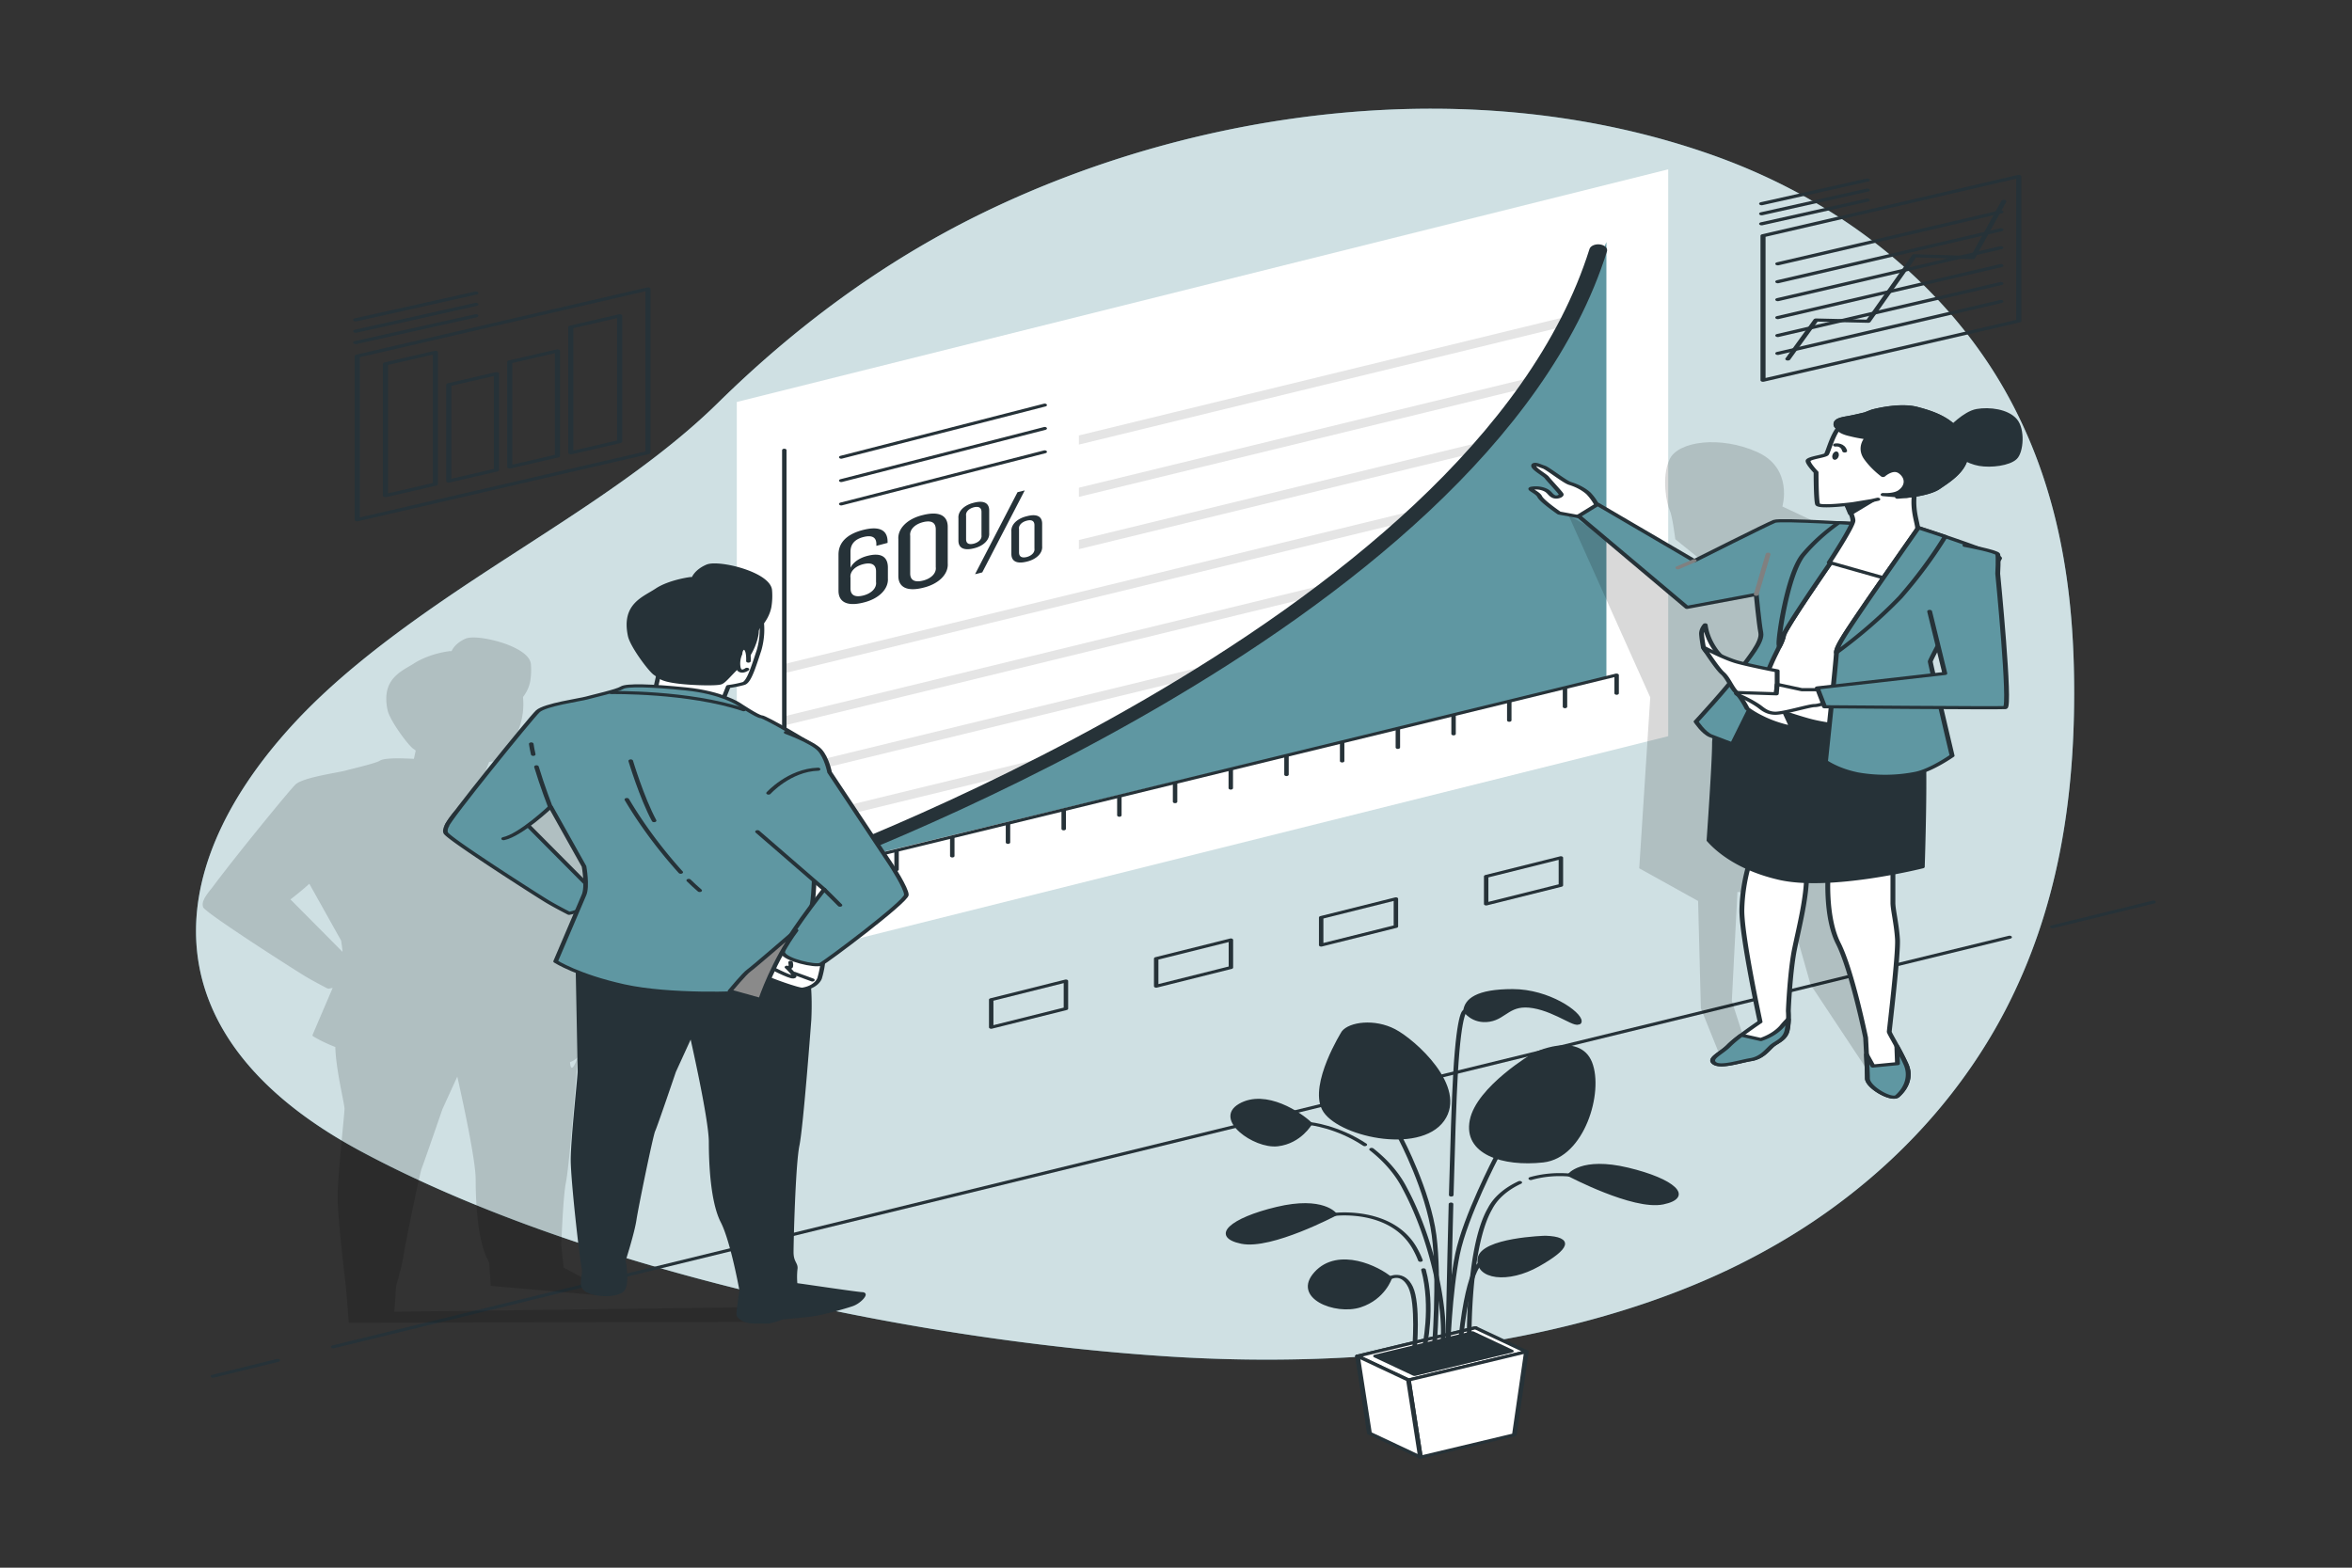 <?xml version="1.0" encoding="UTF-8" standalone="no"?>
<svg
   viewBox="0 0 600 400"
   version="1.1"
   id="svg111"
   width="600"
   height="400"
   xmlns="http://www.w3.org/2000/svg"
   xmlns:svg="http://www.w3.org/2000/svg">
  <rect x="0" y="0" width="600" height="400" fill="#333333" stroke="none"/>
  <defs
     id="defs111" />
  <g
     id="freepik--background-simple--inject-626"
     transform="matrix(1.149,0,0,0.768,12.443,11.463)">
    <path
       d="m 397.31,385 c 16.55,-18.42 28.9,-40.77 37.07,-64.25 11.65,-33.5 15.25,-69.34 15.3,-104.81 0.06,-34.4 -3.25,-69.29 -15.48,-101.43 C 421.97,82.37 400.07,53 369.72,36.78 316.29,8.3 254.72,21.33 207.42,55.78 184.14,72.73 164.7,95.19 148.57,118.92 131.24,144.41 107,164.25 85.76,186.35 73.79,198.8 62.5,212 53.54,226.86 c -29.27,48.49 -30.9,103.21 15.7,140.67 47.36,38.06 119.76,62.55 179.64,68.23 43.54,4.13 89.5,-3.88 124.93,-29.52 A 149.13,149.13 0 0 0 397.31,385 Z"
       style="fill:#5f97a2"
       id="path1" />
    <path
       d="m 397.31,385 c 16.55,-18.42 28.9,-40.77 37.07,-64.25 11.65,-33.5 15.25,-69.34 15.3,-104.81 0.06,-34.4 -3.25,-69.29 -15.48,-101.43 C 421.97,82.37 400.07,53 369.72,36.78 316.29,8.3 254.72,21.33 207.42,55.78 184.14,72.73 164.7,95.19 148.57,118.92 131.24,144.41 107,164.25 85.76,186.35 73.79,198.8 62.5,212 53.54,226.86 c -29.27,48.49 -30.9,103.21 15.7,140.67 47.36,38.06 119.76,62.55 179.64,68.23 43.54,4.13 89.5,-3.88 124.93,-29.52 A 149.13,149.13 0 0 0 397.31,385 Z"
       style="opacity:0.7;fill:#ffffff"
       id="path2" />
  </g>
  <g
     id="freepik--Floor--inject-626"
     transform="matrix(1.184,0,0,0.768,1.138,11.463)">
    <line
       x1="441.23"
       y1="292.98"
       x2="463.02"
       y2="284.76"
       style="fill:none;stroke:#263238;stroke-linecap:round;stroke-linejoin:round"
       id="line2" />
    <line
       x1="70.82"
       y1="432.54"
       x2="432.02"
       y2="296.44"
       style="fill:none;stroke:#263238;stroke-linecap:round;stroke-linejoin:round"
       id="line3" />
    <line
       x1="44.93"
       y1="442.3"
       x2="58.87"
       y2="437.04"
       style="fill:none;stroke:#263238;stroke-linecap:round;stroke-linejoin:round"
       id="line4" />
  </g>
  <g
     id="freepik--chart-5--inject-626"
     transform="matrix(1.136,0,0,0.753,8.788,16.534)">
    <polygon
       points="366.88,227.5 157.72,306.34 157.72,114.25 366.88,35.42 "
       style="fill:#ffffff"
       id="polygon4" />
    <path
       d="M 191.58,161.59 V 162 l -2.52,1 v -0.62 c 0,-2.18 -0.9,-3.12 -2.87,-2.38 -1.97,0.74 -2.94,2.43 -2.94,5 v 5.42 a 6.43,6.43 0 0 1 3.91,-4.06 c 3.11,-1.17 4.49,0.55 4.49,4 v 3.67 a 8.31,8.31 0 0 1 -5.53,8.2 c -3.73,1.41 -5.56,-0.32 -5.56,-4 v -12.31 c 0,-3.84 1.73,-6.87 5.56,-8.32 3.83,-1.45 5.46,0.29 5.46,3.99 z m -8.33,12.2 v 3.63 c 0,2.17 0.9,3.15 2.87,2.41 a 4.48,4.48 0 0 0 2.87,-4.58 v -3.63 c 0,-2.17 -0.93,-3.14 -2.87,-2.41 a 4.46,4.46 0 0 0 -2.87,4.58 z"
       style="fill:#263238"
       id="path4" />
    <path
       d="m 194,160.73 a 8.26,8.26 0 0 1 5.53,-8.17 c 3.73,-1.41 5.56,0.28 5.56,4 V 169 a 8.31,8.31 0 0 1 -5.56,8.21 c -3.7,1.4 -5.53,-0.33 -5.53,-4 z m 2.66,11.64 c 0,2.18 0.93,3.14 2.87,2.41 a 4.44,4.44 0 0 0 2.87,-4.57 v -12.79 c 0,-2.21 -0.9,-3.19 -2.87,-2.44 a 4.49,4.49 0 0 0 -2.87,4.6 z"
       style="fill:#263238"
       id="path5" />
    <path
       d="m 214.4,151 v 7.64 a 5.23,5.23 0 0 1 -3.46,5.21 c -2.35,0.88 -3.45,-0.26 -3.45,-2.61 v -7.63 a 5.24,5.24 0 0 1 3.45,-5.21 c 2.35,-0.94 3.46,0.23 3.46,2.6 z m -5.19,1.85 v 7.88 c 0,1.31 0.49,2 1.73,1.53 a 2.76,2.76 0 0 0 1.73,-2.83 v -7.93 c 0,-1.32 -0.52,-2 -1.73,-1.56 a 2.77,2.77 0 0 0 -1.73,2.86 z m 13.17,-8.63 -9.54,27.78 -1.62,0.61 9.54,-27.79 z m 3.91,11.32 v 7.6 a 5.19,5.19 0 0 1 -3.46,5.21 c -2.35,0.89 -3.45,-0.25 -3.45,-2.6 v -7.61 a 5.2,5.2 0 0 1 3.45,-5.17 c 2.39,-0.97 3.46,0.2 3.46,2.52 z m -5.19,1.85 v 7.84 c 0,1.32 0.52,2 1.73,1.56 a 2.79,2.79 0 0 0 1.73,-2.86 V 156 c 0,-1.31 -0.52,-2 -1.73,-1.52 a 2.75,2.75 0 0 0 -1.73,2.86 z"
       style="fill:#263238"
       id="path6" />
    <polygon
       points="352.9,188.38 168.2,256.26 168.2,259.37 352.9,191.49 "
       style="fill:#e5e5e5"
       id="polygon6" />
    <polygon
       points="352.9,170.66 168.2,238.55 168.2,241.65 352.9,173.77 "
       style="fill:#e5e5e5"
       id="polygon7" />
    <polygon
       points="352.9,152.95 168.2,220.83 168.2,223.94 352.9,156.05 "
       style="fill:#e5e5e5"
       id="polygon8" />
    <polygon
       points="352.9,135.23 168.2,203.12 168.2,206.22 352.9,138.34 "
       style="fill:#e5e5e5"
       id="polygon9" />
    <polygon
       points="234.54,161.02 234.54,164.12 352.9,120.62 352.9,117.52 "
       style="fill:#e5e5e5"
       id="polygon10" />
    <polygon
       points="234.54,143.3 234.54,146.41 352.9,102.91 352.9,99.8 "
       style="fill:#e5e5e5"
       id="polygon11" />
    <polygon
       points="234.54,125.59 234.54,128.69 352.9,85.19 352.9,82.08 "
       style="fill:#e5e5e5"
       id="polygon12" />
    <path
       d="m 353,60.07 c -3.23,12.16 -10.18,35.79 -19.81,55.05 -13.6,27.2 -55.85,78.68 -85.48,103.94 -29.63,25.26 -78.93,55.56 -78.93,55.56 l 184.22,-67 z"
       style="fill:#5f97a2"
       id="path12" />
    <path
       d="m 169.92,274 c 0,0 154.45,-82.48 181.24,-211.17"
       style="fill:none;stroke:#263238;stroke-width:4px;stroke-linecap:round;stroke-linejoin:round"
       id="path13" />
    <line
       x1="168.39"
       y1="130.59"
       x2="168.39"
       y2="282.02"
       style="fill:none;stroke:#263238;stroke-linecap:round;stroke-linejoin:round"
       id="line13" />
    <line
       x1="162.65"
       y1="277.57"
       x2="354.97"
       y2="206.89"
       style="fill:none;stroke:#263238;stroke-linecap:round;stroke-linejoin:round"
       id="line14" />
    <line
       x1="181.1"
       y1="271.1"
       x2="181.1"
       y2="277.28"
       style="fill:none;stroke:#263238;stroke-linecap:round;stroke-linejoin:round"
       id="line15" />
    <line
       x1="193.6"
       y1="266.5"
       x2="193.6"
       y2="272.69"
       style="fill:none;stroke:#263238;stroke-linecap:round;stroke-linejoin:round"
       id="line16" />
    <line
       x1="206.11"
       y1="261.91"
       x2="206.11"
       y2="268.09"
       style="fill:none;stroke:#263238;stroke-linecap:round;stroke-linejoin:round"
       id="line17" />
    <line
       x1="218.62"
       y1="257.31"
       x2="218.62"
       y2="263.49"
       style="fill:none;stroke:#263238;stroke-linecap:round;stroke-linejoin:round"
       id="line18" />
    <line
       x1="231.13"
       y1="252.71"
       x2="231.13"
       y2="258.9"
       style="fill:none;stroke:#263238;stroke-linecap:round;stroke-linejoin:round"
       id="line19" />
    <line
       x1="243.63"
       y1="248.12"
       x2="243.63"
       y2="254.3"
       style="fill:none;stroke:#263238;stroke-linecap:round;stroke-linejoin:round"
       id="line20" />
    <line
       x1="256.14"
       y1="243.52"
       x2="256.14"
       y2="249.7"
       style="fill:none;stroke:#263238;stroke-linecap:round;stroke-linejoin:round"
       id="line21" />
    <line
       x1="268.65"
       y1="238.92"
       x2="268.65"
       y2="245.1"
       style="fill:none;stroke:#263238;stroke-linecap:round;stroke-linejoin:round"
       id="line22" />
    <line
       x1="281.16"
       y1="234.32"
       x2="281.16"
       y2="240.51"
       style="fill:none;stroke:#263238;stroke-linecap:round;stroke-linejoin:round"
       id="line23" />
    <line
       x1="293.66"
       y1="229.73"
       x2="293.66"
       y2="235.91"
       style="fill:none;stroke:#263238;stroke-linecap:round;stroke-linejoin:round"
       id="line24" />
    <line
       x1="306.17"
       y1="225.13"
       x2="306.17"
       y2="231.31"
       style="fill:none;stroke:#263238;stroke-linecap:round;stroke-linejoin:round"
       id="line25" />
    <line
       x1="318.68"
       y1="220.53"
       x2="318.68"
       y2="226.72"
       style="fill:none;stroke:#263238;stroke-linecap:round;stroke-linejoin:round"
       id="line26" />
    <line
       x1="331.19"
       y1="215.94"
       x2="331.19"
       y2="222.12"
       style="fill:none;stroke:#263238;stroke-linecap:round;stroke-linejoin:round"
       id="line27" />
    <line
       x1="343.7"
       y1="211.34"
       x2="343.7"
       y2="217.52"
       style="fill:none;stroke:#263238;stroke-linecap:round;stroke-linejoin:round"
       id="line28" />
    <line
       x1="355.3"
       y1="206.79"
       x2="355.3"
       y2="212.97"
       style="fill:none;stroke:#263238;stroke-linecap:round;stroke-linejoin:round"
       id="line29" />
    <line
       x1="181.17"
       y1="132.97"
       x2="226.87"
       y2="115.3"
       style="fill:none;stroke:#263238;stroke-linecap:round;stroke-linejoin:round"
       id="line30" />
    <line
       x1="181.17"
       y1="140.89"
       x2="226.87"
       y2="123.22"
       style="fill:none;stroke:#263238;stroke-linecap:round;stroke-linejoin:round"
       id="line31" />
    <line
       x1="181.17"
       y1="148.81"
       x2="226.87"
       y2="131.14"
       style="fill:none;stroke:#263238;stroke-linecap:round;stroke-linejoin:round"
       id="line32" />
    <polygon
       points="231.63,319.82 214.85,326.14 214.85,316.78 231.63,310.45 "
       style="fill:none;stroke:#263238;stroke-linecap:round;stroke-linejoin:round"
       id="polygon32" />
    <polygon
       points="268.68,305.89 251.9,312.22 251.9,302.85 268.68,296.53 "
       style="fill:none;stroke:#263238;stroke-linecap:round;stroke-linejoin:round"
       id="polygon33" />
    <polygon
       points="305.73,291.97 288.95,298.29 288.95,288.93 305.73,282.6 "
       style="fill:none;stroke:#263238;stroke-linecap:round;stroke-linejoin:round"
       id="polygon34" />
    <polygon
       points="342.78,278.04 326,284.36 326,275 342.78,268.68 "
       style="fill:none;stroke:#263238;stroke-linecap:round;stroke-linejoin:round"
       id="polygon35" />
  </g>
  <g
     id="freepik--chart-4--inject-626"
     transform="matrix(1.292,0,0,0.795,-39.467,8.445)">
    <polygon
       points="429.15,92.38 378.65,111.41 378.65,65.03 429.15,46 "
       style="fill:none;stroke:#263238;stroke-linecap:round;stroke-linejoin:round"
       id="polygon36" />
    <line
       x1="378.38"
       y1="61.2"
       x2="399.24"
       y2="53.61"
       style="fill:none;stroke:#263238;stroke-linecap:round;stroke-linejoin:round"
       id="line36" />
    <line
       x1="378.38"
       y1="57.98"
       x2="399.24"
       y2="50.39"
       style="fill:none;stroke:#263238;stroke-linecap:round;stroke-linejoin:round"
       id="line37" />
    <line
       x1="378.38"
       y1="54.75"
       x2="399.24"
       y2="47.17"
       style="fill:none;stroke:#263238;stroke-linecap:round;stroke-linejoin:round"
       id="line38" />
    <polyline
       points="383.55 104.59 389.11 92.09 399.42 92.48 408.55 71.46 420.06 72.05 426.2 54"
       style="fill:none;stroke:#263238;stroke-linecap:round;stroke-linejoin:round"
       id="polyline38" />
    <line
       x1="381.57"
       y1="74.04"
       x2="425.61"
       y2="57.37"
       style="fill:none;stroke:#263238;stroke-linecap:round;stroke-linejoin:round"
       id="line39" />
    <line
       x1="381.57"
       y1="79.79"
       x2="425.61"
       y2="63.13"
       style="fill:none;stroke:#263238;stroke-linecap:round;stroke-linejoin:round"
       id="line40" />
    <line
       x1="381.57"
       y1="85.54"
       x2="425.61"
       y2="68.88"
       style="fill:none;stroke:#263238;stroke-linecap:round;stroke-linejoin:round"
       id="line41" />
    <line
       x1="381.57"
       y1="91.3"
       x2="425.61"
       y2="74.63"
       style="fill:none;stroke:#263238;stroke-linecap:round;stroke-linejoin:round"
       id="line42" />
    <line
       x1="381.57"
       y1="97.05"
       x2="425.61"
       y2="80.38"
       style="fill:none;stroke:#263238;stroke-linecap:round;stroke-linejoin:round"
       id="line43" />
    <line
       x1="381.57"
       y1="102.8"
       x2="425.61"
       y2="86.14"
       style="fill:none;stroke:#263238;stroke-linecap:round;stroke-linejoin:round"
       id="line44" />
  </g>
  <g
     id="freepik--chart-2--inject-626"
     transform="matrix(1.312,0,0,0.804,-19.744,7.614)">
    <polygon
       points="84.51,155.46 84.51,103.54 141.05,82.23 141.05,134.15 "
       style="fill:none;stroke:#263238;stroke-linecap:round;stroke-linejoin:round"
       id="polygon44" />
    <polygon
       points="126.04,134.24 135.54,130.66 135.54,90.75 126.04,94.33 "
       style="fill:none;stroke:#263238;stroke-linecap:round;stroke-linejoin:round"
       id="polygon45" />
    <polygon
       points="111.58,139.69 111.58,109.13 102.31,112.62 102.31,143.19 "
       style="fill:none;stroke:#263238;stroke-linecap:round;stroke-linejoin:round"
       id="polygon46" />
    <polygon
       points="114.17,105.39 114.17,138.71 123.44,135.22 123.44,101.89 "
       style="fill:none;stroke:#263238;stroke-linecap:round;stroke-linejoin:round"
       id="polygon47" />
    <polygon
       points="90,106 90,147.82 99.71,144.16 99.71,102.35 "
       style="fill:none;stroke:#263238;stroke-linecap:round;stroke-linejoin:round"
       id="polygon48" />
    <line
       x1="84.21"
       y1="99.24"
       x2="107.57"
       y2="90.75"
       style="fill:none;stroke:#263238;stroke-linecap:round;stroke-linejoin:round"
       id="line48" />
    <line
       x1="84.21"
       y1="95.64"
       x2="107.57"
       y2="87.14"
       style="fill:none;stroke:#263238;stroke-linecap:round;stroke-linejoin:round"
       id="line49" />
    <line
       x1="84.21"
       y1="92.03"
       x2="107.57"
       y2="83.53"
       style="fill:none;stroke:#263238;stroke-linecap:round;stroke-linejoin:round"
       id="line50" />
  </g>
  <g
     id="freepik--character-2--inject-626"
     transform="matrix(1.239,0,0,0.801,-16.717,0.005)">
    <path
       d="m 336.48,164.23 0.18,0.64 16.61,57.27 -2.27,54.44 12.12,10.42 0.57,34.17 4.06,15.64 5.21,-4.06 -2.9,-13.9 1.16,-34.74 9.85,1.15 5.21,28.38 13.9,32.43 -1.18,-17.37 -3.47,-16.8 4.05,-136.67 -19.11,-13.9 c 0,0 2.32,-12.16 -5.21,-17.37 -7.53,-5.21 -16.22,-3.48 -18,2.31 -1.78,5.79 -0.57,14.48 0,16.22 0.57,1.74 1.16,9.26 1.16,9.26 l 6.95,8.69 -4.05,4.63 z"
       style="opacity:0.15"
       id="path50" />
    <path
       d="m 389.91,278 c 0,0 -0.75,13.89 2.07,22.52 2.82,8.63 5.63,30 5.63,30 0,0 0.37,10.13 0.37,12.95 0,2.82 5.07,7.31 6.19,5.62 a 11.73,11.73 0 0 0 1.69,-10.32 c -1.5,-5.06 -3.38,-9.57 -3.38,-10.13 0,-0.56 1.88,-24.58 1.69,-29.46 -0.19,-4.88 -0.94,-9.38 -0.94,-11.63 v -11.78 z"
       style="fill:#ffffff;stroke:#263238;stroke-linecap:round;stroke-linejoin:round"
       id="path51" />
    <path
       d="m 405.86,338.81 c -0.59,-2 -1.24,-3.91 -1.82,-5.53 l 0.13,5.53 -5.06,0.76 -1.32,-3.69 c 0.09,2.91 0.19,6.2 0.19,7.63 0,2.81 5.07,7.31 6.19,5.62 a 11.73,11.73 0 0 0 1.69,-10.32 z"
       style="fill:#5f97a2;stroke:#263238;stroke-linecap:round;stroke-linejoin:round"
       id="path52" />
    <path
       d="m 374,273.33 a 83.9,83.9 0 0 0 -1.87,16.7 c 0,8.63 3.75,35.46 3.75,35.46 0,0 -4.88,5.07 -6.38,7.51 -1.5,2.44 -4.32,4.13 -3,5.63 1.32,1.5 5.25,-0.57 7.5,-1.13 2.25,-0.56 3.38,-3 4.32,-4.31 0.94,-1.31 2.81,-2.07 3.19,-5.26 a 35.13,35.13 0 0 0 0.19,-5.82 c 0,-0.75 0.37,-13.13 1.31,-20.07 0.94,-6.94 2.44,-16.14 2.44,-23.08 0,-6.94 -11.45,-5.63 -11.45,-5.63 z"
       style="fill:#ffffff;stroke:#263238;stroke-linecap:round;stroke-linejoin:round"
       id="path53" />
    <path
       d="m 380.34,327 a 10.76,10.76 0 0 1 -4.31,4.13 l -3.76,-1.31 h -0.33 a 30.82,30.82 0 0 0 -2.48,3.22 c -1.5,2.44 -4.32,4.13 -3,5.63 1.32,1.5 5.25,-0.57 7.5,-1.13 2.25,-0.56 3.38,-3 4.32,-4.31 0.94,-1.31 2.81,-2.07 3.19,-5.26 0.15,-1.33 0.21,-2.42 0.23,-3.31 a 26.66,26.66 0 0 0 -1.36,2.34 z"
       style="fill:#5f97a2;stroke:#263238;stroke-linecap:round;stroke-linejoin:round"
       id="path54" />
    <path
       d="m 371,220.44 c 0,0 -4.5,9.95 -4.5,16.33 0,6.38 -1.13,30.91 -1.13,30.91 a 27.22,27.22 0 0 0 14.26,12 c 10.32,3.94 29.65,-3.57 29.65,-3.57 0,0 0.75,-34.12 0,-40.31 -0.75,-6.19 -2.28,-13.11 -2.28,-13.11 l -34.53,-6.38 z"
       style="fill:#263238;stroke:#263238;stroke-linecap:round;stroke-linejoin:round"
       id="path55" />
    <path
       d="m 371,220.44 0.55,0.45 a 67.15,67.15 0 0 0 14.09,8.37 c 8.63,3.75 21,1.69 21,1.69 l 2.63,-24.77 8.63,-29.64 -28.36,-7.54 c 0,0 -8.63,17.08 -9.76,22.33 -1.13,5.25 -1.69,12.2 -1.88,13.7 -0.19,1.5 -6.9,15.41 -6.9,15.41 z"
       style="fill:#ffffff;stroke:#263238;stroke-linecap:round;stroke-linejoin:round"
       id="path56" />
    <path
       d="m 340.37,165.09 -5.86,-1.67 c 0,0 -3.55,-3.76 -4,-5.23 -0.45,-1.47 -2.72,-2.51 -1.46,-2.71 a 3.32,3.32 0 0 1 2.93,0.83 c 0.62,0.63 0.83,1.47 1.46,1.88 0.63,0.41 1.67,-0.21 1.46,-0.83 -0.21,-0.62 -2.51,-4.39 -2.92,-5.23 -0.41,-0.84 -2.72,-2.72 -2.72,-3.76 0,-1.04 1.25,0 2.09,0.41 0.84,0.41 4.39,4.81 5.43,5.23 a 10,10 0 0 1 3.77,3.14 18.45,18.45 0 0 1 1.88,4.18 z"
       style="fill:#ffffff;stroke:#263238;stroke-linecap:round;stroke-linejoin:round"
       id="path57" />
    <path
       d="m 397.61,167 c 0,0 -17.46,-1.69 -18.77,-0.94 -1.31,0.75 -16.51,12.57 -16.51,12.57 l -19.89,-18 -3.94,3.75 22.33,29.08 14.26,-4.12 c 0,0 0.56,9.19 0.94,12.19 0.38,3 -2.44,7.88 -4.69,12.76 -2.25,4.88 -8.64,15.57 -8.64,15.57 0,0 1.51,3.57 3,4.51 1.49,0.94 4.5,2.63 4.5,2.63 0,0 6.38,-19.71 7.69,-24.59 1.31,-4.88 2.63,-7.88 2.82,-9.94 0.19,-2.06 10.13,-24.21 10.13,-24.21 z"
       style="fill:#5f97a2;stroke:#263238;stroke-linecap:round;stroke-linejoin:round"
       id="path58" />
    <line
       x1="375.09"
       y1="189.3"
       x2="377.53"
       y2="176.54"
       style="fill:none;stroke:#808080;stroke-linecap:round;stroke-linejoin:round"
       id="line58" />
    <path
       d="m 392.06,166.48 a 51.78,51.78 0 0 0 -7.4,10.43 c -3.19,6.38 -5.07,26.46 -4.88,28.33 0,0.25 0.05,0.51 0.06,0.75 a 18.53,18.53 0 0 0 0.88,-3.56 c 0.19,-2.06 10.13,-24.21 10.13,-24.21 L 397.61,167 c 0,0 -2.44,-0.27 -5.55,-0.52 z"
       style="fill:#5f97a2;stroke:#263238;stroke-linecap:round;stroke-linejoin:round"
       id="path59" />
    <line
       x1="362.33"
       y1="178.6"
       x2="358.95"
       y2="180.85"
       style="fill:none;stroke:#808080;stroke-linecap:round;stroke-linejoin:round"
       id="line59" />
    <path
       d="m 393.29,159.46 c 0,0 1.71,4.54 1.71,6.38 0,1.84 -4.88,13.32 -4.88,13.32 l 12,5.26 c 0,0 6,-14.08 6.19,-15.76 0.19,-1.68 -1.5,-6.76 -0.37,-13.51 1.13,-6.75 1.87,-7.7 -0.38,-8.07 -2.25,-0.37 -11.45,1.12 -13.13,3.56 a 10.42,10.42 0 0 0 -1.14,8.82 z"
       style="fill:#ffffff;stroke:#263238;stroke-linecap:round;stroke-linejoin:round"
       id="path60" />
    <polygon
       points="394.49,163.62 393.79,161.04 398.91,159.51 "
       style="fill:#263238;stroke:#263238;stroke-linecap:round;stroke-linejoin:round"
       id="polygon60" />
    <path
       d="m 408.49,168.09 c 0,0 -8.26,18.2 -11.64,25.9 -3.38,7.7 -5.25,12 -5.25,13.88 0,1.88 -2.25,34.71 -2.25,34.71 a 16.48,16.48 0 0 0 6.57,3.94 21.51,21.51 0 0 0 12,-0.18 c 3.19,-0.94 7.5,-5.63 7.5,-5.63 0,0 -4.5,-29.46 -4.5,-30 0,-0.54 4.69,-14.08 5.63,-15.77 0.94,-1.69 8.25,-15.76 8.63,-17.07 0.38,-1.31 -16.69,-9.78 -16.69,-9.78 z"
       style="fill:#5f97a2;stroke:#263238;stroke-linecap:round;stroke-linejoin:round"
       id="path61" />
    <path
       d="m 396.85,194 c -3.37,7.69 -5.25,12 -5.25,13.88 a 135.14,135.14 0 0 0 13.14,-17.64 158.81,158.81 0 0 0 9.26,-19.33 c -3.05,-1.59 -5.52,-2.82 -5.52,-2.82 0,0 -8.25,18.2 -11.63,25.91 z"
       style="fill:#5f97a2;stroke:#263238;stroke-linecap:round;stroke-linejoin:round"
       id="path62" />
    <path
       d="m 364.21,206.18 c 0,0 -0.38,-3.19 -0.38,-4.5 a 6.2,6.2 0 0 1 0.75,-2.63 23.75,23.75 0 0 0 2.44,8.63 c 2.06,3.57 3.19,5.63 3.19,5.63 0,0 -5.44,-4.5 -6,-7.13 z"
       style="fill:#ffffff;stroke:#263238;stroke-linecap:round;stroke-linejoin:round"
       id="path63" />
    <path
       d="m 379.4,218 v -4.31 c 0,0 -5.62,-1.69 -8.25,-2.82 -2.63,-1.13 -6.94,-4.69 -6.94,-4.69 0,0 2.81,6.76 3.94,8.26 1.13,1.5 1.87,4.69 2.81,6 a 30.32,30.32 0 0 1 2.25,5.26 19.1,19.1 0 0 0 2.82,2.62 20,20 0 0 0 6.38,3.38 L 379.22,221 Z"
       style="fill:#ffffff;stroke:#263238;stroke-linecap:round;stroke-linejoin:round"
       id="path64" />
    <path
       d="m 388.6,219.69 h -4.13 l -5.07,-1.69 -0.18,3 -7.51,-0.38 c 0,0 -1.69,-0.19 0.19,1.13 a 23.21,23.21 0 0 1 3.56,3 c 0.75,0.75 1.69,2.44 3.57,2.44 1.88,0 6.94,-2.44 8.07,-2.44 1.13,0 3.75,-1.69 3.75,-1.69 z"
       style="fill:#ffffff;stroke:#263238;stroke-linecap:round;stroke-linejoin:round"
       id="path65" />
    <path
       d="m 410.79,194.76 3.13,19.76 -26.26,4.61 1.5,6 c 0,0 36,0.45 37.18,0.26 1.18,-0.19 -1.53,-42.66 -1.53,-42.66 0,0 0.19,-5.26 0,-6.19 -0.19,-0.93 -6.75,-2.82 -6.75,-2.82"
       style="fill:#5f97a2;stroke:#263238;stroke-linecap:round;stroke-linejoin:round"
       id="path66" />
    <path
       d="m 415.18,136.35 c 0,0 2.95,-4.93 5.42,-5.59 2.47,-0.66 6.07,0 7.72,3 1.65,3 1.31,10.19 0,12.16 -1.31,1.97 -4.93,2.62 -7.23,2 -2.3,-0.62 -4.76,-3 -5.09,-5.09 -0.33,-2.09 -0.82,-6.48 -0.82,-6.48 z"
       style="fill:#263238;stroke:#263238;stroke-linecap:round;stroke-linejoin:round"
       id="path67" />
    <path
       d="m 404.17,158.36 c 0,0 6.08,-0.49 8.38,-3 2.3,-2.51 7.06,-6.73 5.42,-14.12 -1.64,-7.39 -6.24,-9.69 -9.86,-11.17 -3.62,-1.48 -9,0.82 -9,0.82 0,0 -0.62,0.34 -1.49,0.89 -0.47,0.18 -1.79,0.68 -3.11,1.08 -1.64,0.49 -3.12,0.66 -3,2.46 a 1.9,1.9 0 0 0 0.55,1.1 3.8,3.8 0 0 0 -0.38,0.71 c -1.15,2.79 -1.81,6.9 -2.14,7.56 -0.33,0.66 -3.78,1.15 -3.78,2.13 0,0.98 1.65,3.62 1.65,3.62 0,0 0,9 0.32,10.18 0.32,1.18 7.23,-0.16 7.23,-0.16 l 3.94,-1 1.22,-0.43"
       style="fill:#ffffff;stroke:#263238;stroke-linecap:round;stroke-linejoin:round"
       id="path68" />
    <path
       d="m 401.21,157.54 c 0,0 2.24,0.33 4.8,0.57 2,-0.35 5.05,-1.11 6.54,-2.71 2.3,-2.46 7.06,-6.73 5.42,-14.12 -1.64,-7.39 -6.24,-9.69 -9.86,-11.17 -3.62,-1.48 -9,0.82 -9,0.82 0,0 -0.62,0.34 -1.49,0.89 -0.47,0.18 -1.79,0.68 -3.11,1.08 -1.64,0.49 -3.12,0.66 -3,2.46 a 1.9,1.9 0 0 0 0.55,1.1 c 0,0 0.11,1.2 2.41,2 a 19.5,19.5 0 0 0 3.45,1 7.5,7.5 0 0 0 -0.17,6.57 24.13,24.13 0 0 0 3.45,5.42 c 0,0 2,-2.79 3.62,-1 a 4.47,4.47 0 0 1 0.16,5.74 c -1.14,1.68 -3.77,1.35 -3.77,1.35 z"
       style="fill:#263238;stroke:#263238;stroke-linecap:round;stroke-linejoin:round"
       id="path69" />
    <path
       d="m 392.08,145.23 c -0.11,0.73 -0.49,1.27 -0.86,1.22 -0.37,-0.05 -0.57,-0.69 -0.46,-1.42 0.11,-0.73 0.49,-1.27 0.85,-1.22 0.36,0.05 0.57,0.69 0.47,1.42 z"
       style="fill:#263238"
       id="path70" />
    <path
       d="m 391.41,141.75 c 0,0 1.48,-0.4 1.89,1.89"
       style="fill:none;stroke:#263238;stroke-linecap:round;stroke-linejoin:round"
       id="path71" />
  </g>
  <g
     id="freepik--character-1--inject-626"
     transform="matrix(1.172,0,0,0.783,-10.211,2.49)">
    <path
       d="m 174,422.76 -79.46,1.5 0.41,-8.52 c 0.59,-3 1.3,-6.85 1.54,-9.25 0.45,-4.52 3.66,-27.69 4,-28.89 0.34,-1.2 4.36,-18.63 4.52,-19.34 l 3.24,-10.62 c 1,6.66 4,27.09 4,33.46 0,6.94 0.34,19.57 2.6,26.14 0.12,0.34 0.23,0.71 0.34,1.09 l 0.32,7.53 23.09,3 0.6,-2.7 -7.8,-6.29 -0.52,-7.26 c 0.21,-8 0.55,-17 1,-20.37 0.85,-6.18 2.56,-40.5 2.58,-40.85 0.02,-0.35 -1.43,6.6 -1.68,1.55 a 4.94,4.94 0 0 0 2.38,-3.18 39.51,39.51 0 0 0 0.69,-4.87 c 1.62,-1.63 5.54,-6 9.19,-10.24 9,-10.54 9,-11.75 9,-12.15 0,-2.24 -3.25,-9.71 -3.39,-10 l -13.35,-30 c -0.09,-0.63 -0.7,-4.93 -2.22,-7.4 a 15.92,15.92 0 0 0 -4.24,-3.87 c -3.28,-3.05 -8.09,-7.18 -8.93,-7.18 v 0 c -0.5,-0.11 -2.78,-2.16 -4.61,-4 a 15.15,15.15 0 0 0 -2.87,-2.07 l 0.75,-2.87 a 15.55,15.55 0 0 0 3.17,-1 c 1.23,-0.61 2,-3.94 3.3,-9.78 l 0.31,-1.37 a 34.1,34.1 0 0 0 0.59,-9 15.31,15.31 0 0 0 1.58,-5.21 34.38,34.38 0 0 0 0.14,-5.51 c -0.21,-3.26 -3.54,-5.53 -5.51,-6.59 -3,-1.6 -7,-2.69 -8.68,-1.74 A 7.61,7.61 0 0 0 107,209 h -0.42 a 16.22,16.22 0 0 0 -7.5,3.76 c -0.4,0.39 -0.83,0.77 -1.27,1.16 -2.67,2.35 -6,5.28 -4.74,14.27 0.49,3.45 4.49,11.52 5.66,12.7 0.18,0.17 0.32,0.34 0.47,0.51 l -0.4,2.7 c -3.54,-0.29 -6.56,-0.25 -7.42,0.61 -0.65,0.65 -3.86,1.85 -5.78,2.57 -0.75,0.28 -1.38,0.52 -1.74,0.67 -0.36,0.15 -1.1,0.36 -2,0.62 -3,0.84 -7.54,2.12 -8.81,3.87 -1.27,1.75 -13.76,24.68 -18.26,33.85 a 22.86,22.86 0 0 0 -1.35,2.71 3.77,3.77 0 0 0 -0.32,0.93 4.53,4.53 0 0 0 -0.2,2.52 c 0.72,2.14 20.71,21.16 22.26,22.54 1.92,1.71 4.72,3.87 4.75,3.89 a 0.47,0.47 0 0 0 0.3,0.1 h 0.12 c 0,0 0.35,-0.1 0.78,-0.26 l -4.38,15.33 a 0.52,0.52 0 0 0 0.13,0.48 28.65,28.65 0 0 0 4.82,3.47 c 0.1,7.17 2,18.49 2,20.11 0,0.66 -0.19,3.62 -0.43,7.35 -0.45,7.21 -1.08,17.09 -1.08,21.43 0,5 1.05,20.08 1.78,28.84 l 0.67,12.12 91.27,-0.28 z m -40.07,-113.59 1.24,1.61 c -0.33,0.63 -0.83,1.59 -1.43,2.76 0.06,-0.98 0.13,-2.49 0.19,-4.37 z m -62,-19.27 c 1.76,-2 3.32,-4 4.11,-5.1 l 6.94,18.57 c 0,0.31 0.2,1.84 0.29,3.63 z"
       style="opacity:0.15"
       id="path72" />
    <path
       d="m 174.32,197.72 a 35.71,35.71 0 0 1 -0.39,11 c -1.18,5.31 -2.16,10.23 -3.34,10.82 a 16.26,16.26 0 0 1 -3.35,1 l -1,3.73 -14.95,-2.36 1,-6.69 c 0,0 12.39,-19.66 22.03,-17.5 z"
       style="fill:#ffffff;stroke:#263238;stroke-linecap:round;stroke-linejoin:round"
       id="path73" />
    <path
       d="m 159,185.36 c 0,0 -4.49,0.87 -7.25,3.63 -2.76,2.76 -7.3,4.8 -5.87,15 0.48,3.42 4.49,11.39 5.53,12.42 1.04,1.03 1.2,1.9 4.48,2.59 3.28,0.69 8.81,0.87 9.67,0.35 0.86,-0.52 2.22,-3.37 4.47,-6.3 2.25,-2.93 3.34,-8.53 3.34,-10.43 a 3,3 0 0 1 0.43,-1.52 16.25,16.25 0 0 0 2.32,-6.54 32.83,32.83 0 0 0 0.14,-5.42 c -0.34,-5.52 -11,-9.32 -13.46,-7.94 a 7.24,7.24 0 0 0 -3.11,4.14 z"
       style="fill:#263238;stroke:#263238;stroke-linecap:round;stroke-linejoin:round"
       id="path74" />
    <path
       d="m 171.29,214.92 c 0,0 -1.34,1.51 -1.84,-0.33 a 10.74,10.74 0 0 1 0.34,-4.67 c 0,0 0,-2 1,-1.84 1,0.16 0.83,4.17 0.83,4.17"
       style="fill:#ffffff;stroke:#263238;stroke-linecap:round;stroke-linejoin:round"
       id="path75" />
    <path
       d="m 108.1,261.37 c 0,0 -3,4.94 -2.36,6.87 0.64,1.93 20.18,20.62 22.11,22.34 1.93,1.72 4.73,3.86 4.73,3.86 0,0 3.43,-0.86 4.08,-3.43 a 41.88,41.88 0 0 0 0.86,-4.3 l -14.82,-22.33 -5.58,-3.22"
       style="fill:#5f97a2;stroke:#263238;stroke-linecap:round;stroke-linejoin:round"
       id="path76" />
    <path
       d="m 134.51,311.84 c 0,0 0.43,32.21 0.43,34.14 0,1.93 -1.5,22.12 -1.5,28.78 0,6.66 1.93,32.21 2.36,35 0.43,2.79 -1.07,6.23 0.86,7.73 1.93,1.5 5.8,1.72 7.3,0 1.5,-1.72 0.43,-9.88 0.43,-9.88 0,0 1.93,-9 2.36,-13.31 0.43,-4.31 3.65,-27.7 4.08,-29 0.43,-1.3 4.51,-19.3 4.51,-19.3 l 3.87,-12.67 c 0,0 4.29,27.92 4.29,35.65 0,7.73 0.43,19.75 2.58,26 2.15,6.25 4.08,22.34 4.08,22.34 0,0 -0.65,6.44 -0.65,7.73 0,1.29 1.72,2.57 3.22,2.57 H 176 a 11.54,11.54 0 0 0 2.79,-1.29 l 5.8,-0.85 c 2.79,-0.43 7.73,-2.58 9.44,-3.44 1.71,-0.86 3.23,-3.65 2.37,-3.65 -0.86,0 -12.46,-2.58 -13.53,-2.79 l -1.08,-0.22 a 35.42,35.42 0 0 1 0,-4.94 c 0.22,-1.93 -0.85,-2.14 -0.85,-5.58 0,-3.44 0.42,-28.56 1.28,-34.79 0.86,-6.23 2.58,-40.8 2.58,-40.8 0,0 0.43,-10.52 -0.64,-16.53 a 73.51,73.51 0 0 0 -3.44,-12 c 0,0 -18.25,1.07 -27.92,-0.43 a 92.93,92.93 0 0 1 -16.1,-3.86 c 0,0 -1.97,10.66 -2.19,15.39 z"
       style="fill:#263238;stroke:#263238;stroke-linecap:round;stroke-linejoin:round"
       id="path77" />
    <path
       d="m 106,265.88 c 0,-1.38 18.21,-35.1 19.78,-37.27 1.57,-2.17 9.25,-3.74 10.62,-4.33 1.37,-0.59 6.69,-2.36 7.68,-3.34 0.99,-0.98 6.29,-0.79 14,0.39 7.71,1.18 11.41,4.92 11.41,4.92 0,0 4.13,4.13 4.91,4.13 0.78,0 10.83,8.66 11.61,10 0.78,1.34 0.23,42.1 -0.36,49.57 -0.59,7.47 -3,9.64 -4.56,12.59 -1.56,2.95 -9,17.12 -9.83,17.51 -0.83,0.39 -16.76,1.32 -26.79,-2 -10.03,-3.32 -14.82,-7.94 -14.82,-7.94 0,0 5.41,-18.95 6.19,-21.7 0.78,-2.75 0,-9.25 0,-9.25 l -7.28,-19.47 c 0,0 -6.49,9.24 -10.23,10.42"
       style="fill:#5f97a2;stroke:#263238;stroke-linecap:round;stroke-linejoin:round"
       id="path78" />
    <path
       d="m 158.62,283.71 c 0.78,1.15 1.58,2.25 2.39,3.29"
       style="fill:none;stroke:#263238;stroke-linecap:round;stroke-linejoin:round"
       id="path79" />
    <path
       d="m 145.15,257.36 a 161.43,161.43 0 0 0 11.73,23.69"
       style="fill:none;stroke:#263238;stroke-linecap:round;stroke-linejoin:round"
       id="path80" />
    <path
       d="m 146,244.78 c 0,0 2.4,12 5.09,19.46"
       style="fill:none;stroke:#263238;stroke-linecap:round;stroke-linejoin:round"
       id="path81" />
    <path
       d="m 124.78,242.64 c -0.19,-1.24 -0.34,-2.39 -0.43,-3.4"
       style="fill:#ffffff;stroke:#263238;stroke-linecap:round;stroke-linejoin:round"
       id="path82" />
    <path
       d="m 128.48,259.7 c 0,0 -1.73,-6.67 -3,-13"
       style="fill:#ffffff;stroke:#263238;stroke-linecap:round;stroke-linejoin:round"
       id="path83" />
    <path
       d="m 179.83,305 c 0,0 -3.93,5.9 -3.93,6.68 0,0.78 -0.79,3 -0.4,3.55 0.39,0.55 7.09,4.13 7.87,3.93 a 4.93,4.93 0 0 0 3.74,-3.54 45.61,45.61 0 0 0 0.79,-6.3 z"
       style="fill:#ffffff;stroke:#263238;stroke-linecap:round;stroke-linejoin:round"
       id="path84" />
    <path
       d="m 175.9,311.63 c 0,0 4.72,3.74 5.51,3.55 C 182.2,314.99 180,312 180,312 c 0,0 1.18,1 0.79,-1.58"
       style="fill:#ffffff;stroke:#263238;stroke-linecap:round;stroke-linejoin:round"
       id="path85" />
    <line
       x1="181.6"
       y1="314"
       x2="185.54"
       y2="316.16"
       style="fill:none;stroke:#263238;stroke-linecap:round;stroke-linejoin:round"
       id="line85" />
    <path
       d="m 173.59,267.84 14.51,18.81 c 0,0 -9.64,18.3 -9,20.66 0.64,2.36 7.08,4.52 8.26,3.73 1.18,-0.79 18.64,-20.46 18.64,-22.62 0,-2.16 -3.35,-9.84 -3.35,-9.84 l -13.37,-30.1 c 0,0 -0.59,-4.72 -2.17,-7.28 -1.58,-2.56 -7.28,-5.7 -7.28,-5.7"
       style="fill:#5f97a2;stroke:#263238;stroke-linecap:round;stroke-linejoin:round"
       id="path86" />
    <line
       x1="188.1"
       y1="286.65"
       x2="191.55"
       y2="291.79"
       style="fill:none;stroke:#263238;stroke-linecap:round;stroke-linejoin:round"
       id="line86" />
    <path
       d="m 176,255.26 c 0,0 4.5,-7.48 10.78,-7.78"
       style="fill:none;stroke:#263238;stroke-linecap:round;stroke-linejoin:round"
       id="path87" />
    <path
       d="m 182,300 c 0,0 -9.45,12.24 -10.31,13.1 -0.86,0.86 -4.08,6.65 -4.08,6.65 l 6.66,2.79 c 0,0 2.97,-13.07 7.73,-22.54 z"
       style="fill:#8a8a8a;stroke:#263238;stroke-linecap:round;stroke-linejoin:round"
       id="path88" />
    <path
       d="m 141.81,222.5 c 0,0 16.75,-0.43 28.78,5.59"
       style="fill:#5f97a2;stroke:#263238;stroke-linecap:round;stroke-linejoin:round"
       id="path89" />
  </g>
  <g
     id="freepik--Plant--inject-626"
     transform="matrix(1.184,0,0,0.768,1.138,6.038)">
    <path
       d="m 281.27,365.43 c 0,0 -2.26,6.2 -7,7.05 -4.74,0.85 -13.27,-8.48 -7.94,-13.25 5.33,-4.77 12.67,2.82 14.94,6.2 z"
       style="fill:#263238;stroke:#263238;stroke-linecap:round;stroke-linejoin:round"
       id="path90" />
    <path
       d="m 288.59,335 c 0,0 -7,17.19 -4.22,25.64 2.78,8.45 20.29,14.66 25.36,3.67 5.07,-10.99 -6.2,-26.49 -10.43,-29.87 -4.23,-3.38 -9.3,-2.26 -10.71,0.56 z"
       style="fill:#263238;stroke:#263238;stroke-linecap:round;stroke-linejoin:round"
       id="path91" />
    <path
       d="m 329.74,342.33 c 0,0 -12.12,11 -13.53,22 -1.41,11 6.76,14.93 15.22,13.52 8.46,-1.41 12.68,-22.82 10.14,-32.69 -2.54,-9.87 -11.83,-2.83 -11.83,-2.83 z"
       style="fill:#263238;stroke:#263238;stroke-linecap:round;stroke-linejoin:round"
       id="path92" />
    <path
       d="m 332,403.19 c 0,0 -13.52,0.57 -14.09,7.05 -0.57,6.48 5.92,7.89 12.4,2.25 6.48,-5.64 7.32,-9.01 1.69,-9.3 z"
       style="fill:#263238;stroke:#263238;stroke-linecap:round;stroke-linejoin:round"
       id="path93" />
    <path
       d="m 298.46,416.72 c 0,0 -1.41,6.76 -6.48,9.3 -5.07,2.54 -14.09,-2.82 -9.3,-11 4.79,-8.18 13.24,-1.68 15.78,1.7 z"
       style="fill:#263238;stroke:#263238;stroke-linecap:round;stroke-linejoin:round"
       id="path94" />
    <path
       d="m 286.62,395.59 c 0,0 -2.53,-5.64 -12.4,-2 -9.87,3.64 -13.8,9.3 -7.61,11.28 6.19,1.98 20.01,-9.28 20.01,-9.28 z"
       style="fill:#263238;stroke:#263238;stroke-linecap:round;stroke-linejoin:round"
       id="path95" />
    <path
       d="m 314.8,328 c 0,0 1.69,3.95 5.07,3.1 3.38,-0.85 4.23,-5.91 9.59,-4.5 5.36,1.41 9.86,7.6 9.86,4.79 0,-2.81 -6.76,-10.15 -14.37,-10.15 -7.61,0 -9.87,3.05 -10.15,6.76 z"
       style="fill:#263238;stroke:#263238;stroke-linecap:round;stroke-linejoin:round"
       id="path96" />
    <polygon
       points="291.53,442.68 316.94,433.27 314.35,460.86 294.11,468.3 "
       style="fill:#ffffff;stroke:#263238;stroke-linecap:round;stroke-linejoin:round"
       id="polygon96" />
    <polygon
       points="291.53,442.68 316.94,433.27 327.91,441.23 302.5,450.63 "
       style="fill:#ffffff;stroke:#263238;stroke-linecap:round;stroke-linejoin:round"
       id="polygon97" />
    <polygon
       points="295.4,442.67 316.28,434.92 324.68,441.02 303.81,448.77 "
       style="fill:#263238;stroke:#263238;stroke-linecap:round;stroke-linejoin:round"
       id="polygon98" />
    <path
       d="m 300.86,370.52 c 0,0 5.9,17.26 7.16,32 1.26,14.74 0,38.32 0,38.32"
       style="fill:none;stroke:#263238;stroke-linecap:round;stroke-linejoin:round"
       id="path98" />
    <path
       d="m 321.49,376.41 c 0,0 -6.73,19.79 -8.42,32.43 -1.69,12.64 -2.1,32 -2.1,32"
       style="fill:none;stroke:#263238;stroke-linecap:round;stroke-linejoin:round"
       id="path99" />
    <path
       d="m 318.13,411.78 c 0,0 -2.95,0.85 -4.64,29.48"
       style="fill:none;stroke:#263238;stroke-linecap:round;stroke-linejoin:round"
       id="path100" />
    <path
       d="m 298.46,416.72 c 0,0 2.82,-2.41 4.51,3.06 1.69,5.47 0.84,20.64 0.84,20.64"
       style="fill:none;stroke:#263238;stroke-linecap:round;stroke-linejoin:round"
       id="path101" />
    <path
       d="m 305.74,414 c 2.21,12.34 0.17,26 0.17,26"
       style="fill:none;stroke:#263238;stroke-linecap:round;stroke-linejoin:round"
       id="path102" />
    <path
       d="m 286.62,395.59 c 0,0 12.14,-2.33 17.19,11.14 a 38.68,38.68 0 0 1 1.27,4.12"
       style="fill:none;stroke:#263238;stroke-linecap:round;stroke-linejoin:round"
       id="path103" />
    <path
       d="m 337.26,382.53 c 0,0 2.54,-5.63 12.4,-2 9.86,3.63 13.81,9.3 7.61,11.27 -6.2,1.97 -20.01,-9.27 -20.01,-9.27 z"
       style="fill:#263238;stroke:#263238;stroke-linecap:round;stroke-linejoin:round"
       id="path104" />
    <path
       d="m 326.48,385 a 17.51,17.51 0 0 0 -6.4,8.68 c -5.06,13.47 -4.48,46.74 -4.48,46.74"
       style="fill:none;stroke:#263238;stroke-linecap:round;stroke-linejoin:round"
       id="path105" />
    <path
       d="m 337.26,382.53 a 15.62,15.62 0 0 0 -8.4,1.15"
       style="fill:none;stroke:#263238;stroke-linecap:round;stroke-linejoin:round"
       id="path106" />
    <path
       d="m 294.56,374 a 39.83,39.83 0 0 1 7.14,12.91 c 6.74,19.37 9.27,44.21 8,53.48"
       style="fill:none;stroke:#263238;stroke-linecap:round;stroke-linejoin:round"
       id="path107" />
    <path
       d="m 281.27,365.43 c 0,0 5.87,0.92 11.82,7"
       style="fill:none;stroke:#263238;stroke-linecap:round;stroke-linejoin:round"
       id="path108" />
    <path
       d="m 311.67,392.16 c -0.41,24.44 -0.7,48.68 -0.7,48.68"
       style="fill:none;stroke:#263238;stroke-linecap:round;stroke-linejoin:round"
       id="path109" />
    <path
       d="m 314.8,328 c 0,0 -1.31,-1.22 -2.15,20.67 -0.33,8.51 -0.65,24.33 -0.93,40.5"
       style="fill:none;stroke:#263238;stroke-linecap:round;stroke-linejoin:round"
       id="path110" />
    <polygon
       points="302.5,450.63 327.91,441.23 325.32,468.82 305.08,476.26 "
       style="fill:#ffffff;stroke:#263238;stroke-linecap:round;stroke-linejoin:round"
       id="polygon110" />
    <polygon
       points="305.08,476.26 302.5,450.63 291.53,442.68 294.11,468.3 "
       style="fill:#ffffff;stroke:#263238;stroke-linecap:round;stroke-linejoin:round"
       id="polygon111" />
  </g>
</svg>
